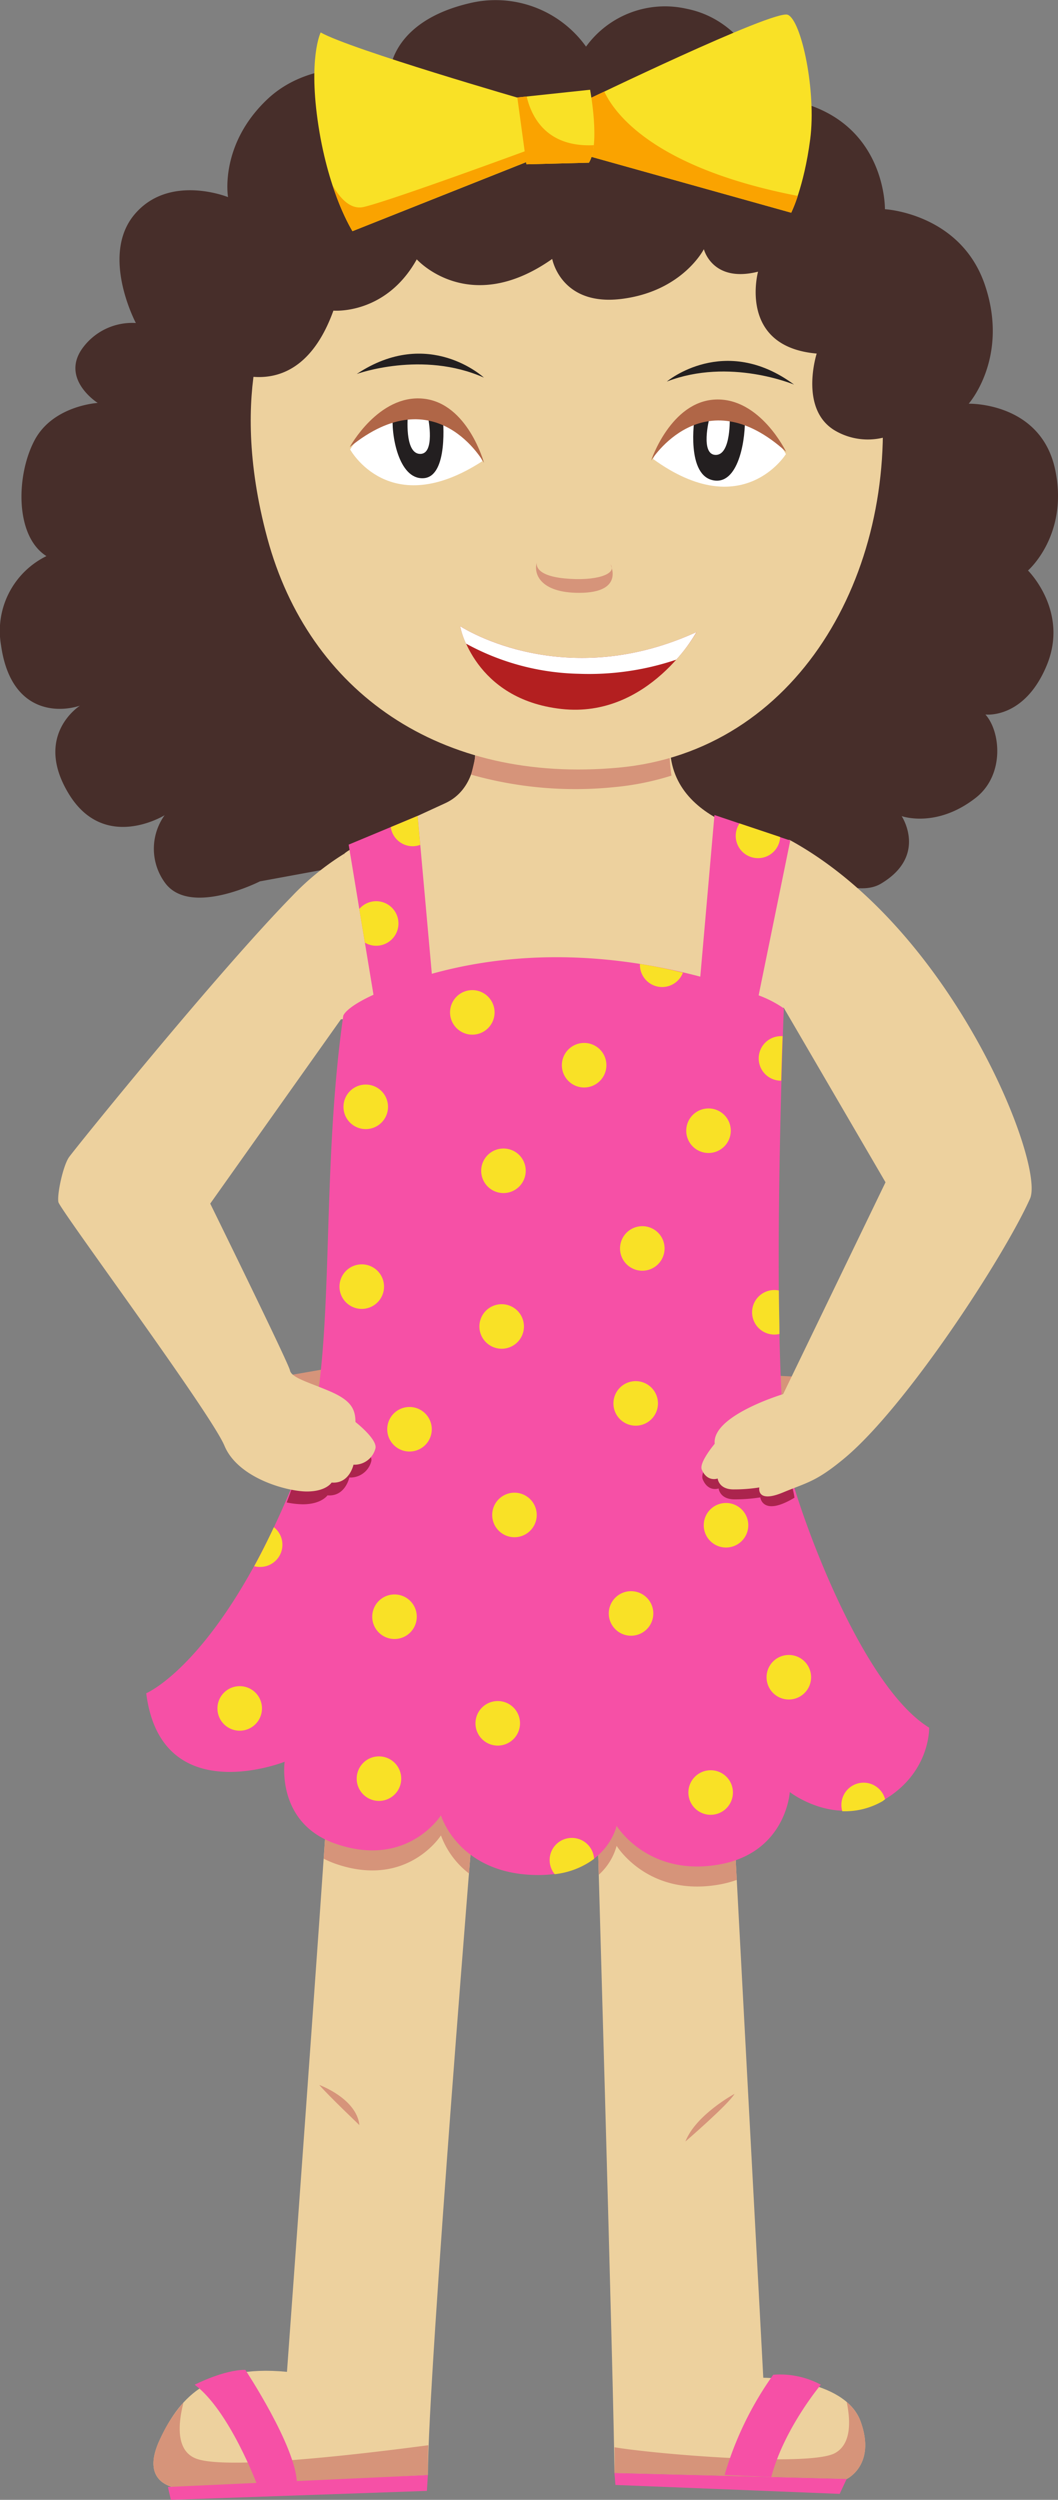 <?xml version="1.0" encoding="UTF-8"?> <svg xmlns="http://www.w3.org/2000/svg" viewBox="0 0 177.7 419.77"><rect x="0" y="0" width="177.7" height="419.77" fill="#808080" stroke="none"/><defs><style>.cls-1{fill:#d6947a;}.cls-2{fill:#472e2a;}.cls-3{fill:#edd19e;}.cls-4{fill:#b31f20;}.cls-5{fill:#f650a6;}.cls-6{fill:#ab244d;}.cls-7{fill:#f9e126;}.cls-8{fill:#faa300;}.cls-9{fill:#fff;}.cls-10{fill:#231f20;}.cls-11{fill:#b06647;}</style></defs><title>Asset 2</title><g id="Layer_2" data-name="Layer 2"><g id="Layer_1-2" data-name="Layer 1"><polygon class="cls-1" points="48.54 230.94 56.83 229.5 57.7 236.1 50.54 234.77 48.54 230.94"></polygon><polygon class="cls-1" points="130.33 231 136.67 231.33 136.87 233.6 130.04 234.44 130.33 231"></polygon><path class="cls-2" d="M98.43,7.83A18.68,18.68,0,0,0,78.74.57C65.82,3.65,65.52,11.91,65.52,11.91S53,9,44.89,16.68,38.3,33.1,38.3,33.1s-9.86-4-15.69,2.89.21,18.25.21,18.25a10.31,10.31,0,0,0-9.14,4.48c-3.37,5.09,2.73,8.94,2.73,8.94s-7.5.43-10.6,6.26S2.46,90,7.8,93.38A14,14,0,0,0,.17,108.32c1.53,11,9,11.53,13.26,10.18,0,0-7.88,4.94-1.88,14.8s16.1,3.59,16.1,3.59a9.67,9.67,0,0,0,0,11.26c4.15,5.9,16-.15,16-.15l18.92-3.48,50-1.75,15.21-1.63s13.92,11,20.19,7.24c7.89-4.7,3.47-11.34,3.47-11.34s5.8,2.11,12.43-3.06c4.88-3.81,4.22-11.11,1.64-14,0,0,6.53.84,10.3-8.26s-3.15-15.92-3.15-15.92,6.85-5.93,4.58-16.87c-2.38-11.46-14.54-11.14-14.54-11.14s6.81-7.68,2.76-19.83-16.83-12.83-16.83-12.83.32-17-19-18.78c0,0-3.06-12.68-14.37-14.89A16.38,16.38,0,0,0,98.43,7.83Z"></path><path class="cls-3" d="M79.81,126.61s0,5.94-5,8.25c-4.89,2.24-15.5,7.09-17,8.5L55.39,171.2l77.48-2,4.07-9-4.21-19.13s-19.42-1.5-20.17-15Z"></path><path class="cls-1" d="M80.69,121.48a57.63,57.63,0,0,1-1.56,8.6,64.33,64.33,0,0,0,24.09,2.09,45.76,45.76,0,0,0,9.56-1.93,33.17,33.17,0,0,1-.34-5.89Z"></path><path class="cls-3" d="M79.81,301.61s-7.94,97-7.94,114c0,0-42,2.34-43,2s-5-1.66-2-8,7.67-12.67,21.33-11.33c0,0,5.78-79.49,7.11-100.16Z"></path><path class="cls-3" d="M100.06,297.11s3.14,108.49,3.14,118.16l39,1s5-2.33,2.34-9.67-16.34-7.33-16.34-7.33l-5.39-101.16Z"></path><path class="cls-1" d="M33.2,412.94c-3.51-1.12-3.43-5.37-2.39-9.49a24.35,24.35,0,0,0-3.94,6.15c-3,6.34,1,7.67,2,8s43-2,43-2c0-1.3,0-3,.07-5C62,411.92,38.91,414.75,33.2,412.94Z"></path><path class="cls-1" d="M142.21,403.35c.66,3.15.81,7.08-2,8.59-4.35,2.32-30.3.14-37-1,.06,3.05,0,3.22,0,4.33l39,1s5-2.33,2.34-9.67A7.9,7.9,0,0,0,142.21,403.35Z"></path><path class="cls-3" d="M46.24,50.65S37.92,64.53,44.9,90.37s29.05,41.28,59,38.53S150.75,96.38,148,65.77l-12.31-25.7s-27.64-11.64-30-12.58S46.24,50.65,46.24,50.65Z"></path><path class="cls-4" d="M77.28,105.14s17.12,11.32,39.71,1c0,0-8,14.54-22.69,12.91S77.28,105.14,77.28,105.14Z"></path><path class="cls-1" d="M120.81,316.45a17.69,17.69,0,0,0,2.94-.78l-.94-17.56-22.75-1s.21,7.05.51,17.7a10.12,10.12,0,0,0,3-4.86S108.8,318.58,120.81,316.45Z"></path><path class="cls-1" d="M54.37,312.11a16.63,16.63,0,0,0,1.94.84c12.1,4.23,17.75-4.75,17.75-4.75a14.29,14.29,0,0,0,4.71,6.39c.63-7.95,1-13,1-13l-24.5-3.5C55.1,301.44,54.77,306.3,54.37,312.11Z"></path><path class="cls-2" d="M36.51,61.4S49.71,69.57,56,52.16c0,0,8.77.78,14-8.61,0,0,8.75,9.79,22.75-.07,0,0,1.45,8,11.68,6.71s13.79-8.35,13.79-8.35,1.4,5.72,9.1,3.78c0,0-3.44,12.59,9.85,13.75,0,0-3,9.33,3.07,12.93a10.9,10.9,0,0,0,11.5-.29s.44-22.27-7.05-31.58-31.53-21-51.46-17.72S41.92,38,36.51,61.4Z"></path><path class="cls-5" d="M156.06,290.11C144.31,282.86,134,253,132.65,247c-3.49-15.71-1-77.67-1-77.67a18.82,18.82,0,0,0-4.23-2.19l5.31-26L120,136.86,117.62,164c-19.15-5.06-34.45-3.45-45.09-.48L70.15,137l-11.59,4.83,4.17,25.21c-4.8,2.2-5.08,3.54-5.08,3.54-4.15,29.23-.82,59-7,75-12.84,33.25-26.09,38.75-26.09,38.75,2.5,19.75,23.25,11.5,23.25,11.5s-1.5,10.25,8.5,13.75c12.1,4.24,17.75-4.75,17.75-4.75s2.79,9.45,15.25,10,14.25-8.25,14.25-8.25,5.24,8.64,17.25,6.5c11.25-2,11.84-12.16,11.84-12.16s7.67,6,15.66,1.41S156.06,290.11,156.06,290.11Z"></path><path class="cls-6" d="M128.32,237c-3.51,1.44-9.21,4.78-8.88,7.86,0,0-1.9,2.41-1.4,3.58.93,2.16,2.66,1.5,2.66,1.5s.17,1.83,2.67,1.83a27,27,0,0,0,4.33-.33s.36,3.3,5.74.05C132.78,246.8,129.21,242.52,128.32,237Z"></path><path class="cls-6" d="M55,251.1c3,.25,3.67-3,3.67-3a3.61,3.61,0,0,0,3.67-2.66c.5-1.5-3.34-4.5-3.34-4.5,0-2.25-.83-3.67-4.33-5.17-.5-.22-1-.42-1.46-.6a113.07,113.07,0,0,1-5.06,17.12,14.38,14.38,0,0,0,2.69.31C54,252.6,55,251.1,55,251.1Z"></path><path class="cls-3" d="M148.73,198.53,131.54,234.1s-12,3.59-11.5,8.34c0,0-2.67,3.16-2.17,4.33.93,2.17,2.67,1.5,2.67,1.5s.16,1.83,2.66,1.83a27.22,27.22,0,0,0,4.34-.33s-.57,2.74,4,.83c4-1.66,5.48-1.78,10-5.49C152,236.61,168.65,211,173,201.28c2.56-5.72-12.92-45.17-40.25-60.17,0,0-.64,24.25-1.08,28.17Z"></path><path class="cls-3" d="M57.65,170.61l-22.34,31.5s13.14,26.74,13.39,28,3.17,2,6.67,3.5,4.33,2.92,4.33,5.17c0,0,3.84,3,3.34,4.5a3.63,3.63,0,0,1-3.67,2.67s-.67,3.25-3.67,3c0,0-.91,1.5-4.16,1.5S40,248.27,37.7,242.77,10.06,203.11,9.81,201.86s.75-6,1.75-7.5c.79-1.18,24.7-30.77,37.43-43.81a44.06,44.06,0,0,1,8.82-7.19l-1.25,23.75Z"></path><path class="cls-7" d="M97.91,17.1S130,1.54,132.31,2.48s4.82,12.88,3.77,20.91-3.19,12.33-3.19,12.33L97.63,25.86Z"></path><path class="cls-7" d="M88.4,16.83S58.93,8.32,53.86,5.45c0,0-2.14,4.3-.36,15.76s5.7,17.61,5.7,17.61l30.2-12Z"></path><path class="cls-8" d="M101.5,15.38c-2.2,1-3.59,1.72-3.59,1.72l-.28,8.76,35.26,9.86A23,23,0,0,0,134,32.9C109.23,28.1,103,18.61,101.5,15.38Z"></path><path class="cls-9" d="M109.69,77.07s3.43-8.16,10.14-9.28S132,76.25,132,76.25,124.73,88,109.69,77.07Z"></path><path class="cls-10" d="M112,64.07s9.68-8.14,21.37.51C133.33,64.58,122.55,60,112,64.07Z"></path><path class="cls-10" d="M116.66,70.17s-1.54,9.89,3.36,10.52c4.19.53,5.27-7.41,5.07-10.76C125.09,69.93,119,68.26,116.66,70.17Z"></path><path class="cls-9" d="M119.13,70.32s-1.55,6.05,1.08,6.07S122.56,70,122.56,70Z"></path><path class="cls-9" d="M81,77.45s-3-8.33-9.64-9.79-12.55,7.81-12.55,7.81S65.39,87.57,81,77.45Z"></path><path class="cls-10" d="M81.28,63.41S72,54.77,59.92,62.8C59.92,62.8,70.92,58.8,81.28,63.41Z"></path><path class="cls-10" d="M74.38,70.2s1,9.82-3.23,10.1S65.61,72.85,66,69.51C66,69.51,72.16,68.17,74.38,70.2Z"></path><path class="cls-9" d="M71.92,70.22s1.22,6.12-1.41,6-2-6.55-2-6.55Z"></path><path class="cls-1" d="M90.18,94.4s-.77,2.18,4.57,2.72,9-.73,7.78-2.36c0,0,2.45,4.77-5.21,4.79C90.65,99.57,89.56,96.25,90.18,94.4Z"></path><path class="cls-9" d="M77.28,105.14a14.36,14.36,0,0,0,1,2.94,41.1,41.1,0,0,0,18.91,5.06,45.84,45.84,0,0,0,16.39-2.37,28.39,28.39,0,0,0,3.4-4.63C94.4,116.46,77.28,105.14,77.28,105.14Z"></path><path class="cls-11" d="M81.3,77.74s-8-14.56-22.56-2.66c0,0,4.83-8.87,12.33-8.14S81.3,77.74,81.3,77.74Z"></path><path class="cls-11" d="M109.36,77.34s8.72-14.12,22.67-1.48c0,0-4.37-9.1-11.88-8.77S109.36,77.34,109.36,77.34Z"></path><path class="cls-5" d="M129.87,398.77a14.48,14.48,0,0,1,8,1.67s-6.17,7.33-8.33,15.5l-7.84-.34A56,56,0,0,1,129.87,398.77Z"></path><path class="cls-5" d="M32.7,400.44s4.83-2.5,8.5-2.5c0,0,8.5,12.83,8.67,19l-6.67.33S38.53,404.77,32.7,400.44Z"></path><polygon class="cls-5" points="28.2 417.61 71.87 415.61 71.7 418.27 28.7 419.77 28.2 417.61"></polygon><polygon class="cls-5" points="103.2 415.27 142.2 416.27 141.03 418.77 103.37 417.27 103.2 415.27"></polygon><path class="cls-7" d="M86.89,16.37l12.22-1.3s1.74,9.2-.19,12.25l-10.5.27Z"></path><path class="cls-8" d="M88.46,16.2l-1.57.17,1.53,11.22,10.5-.27a7,7,0,0,0,.81-2.94C91.87,24.75,89.29,19.74,88.46,16.2Z"></path><path class="cls-8" d="M59.2,38.82l30.14-12-.23-1.77s-23.29,8.59-28,9.7c-2.18.52-3.94-1.37-5.21-3.56A37.48,37.48,0,0,0,59.2,38.82Z"></path><path class="cls-1" d="M123.37,351.6s-6.5,3.5-8.25,8C115.12,359.6,122.37,353.35,123.37,351.6Z"></path><path class="cls-1" d="M53.62,350.1s6.25,2.25,6.75,6.75C60.37,356.85,55.12,351.85,53.62,350.1Z"></path><path class="cls-7" d="M65.17,185.86a3.74,3.74,0,1,1-3.74-3.74A3.74,3.74,0,0,1,65.17,185.86Z"></path><path class="cls-7" d="M83.07,170a3.74,3.74,0,1,1-3.74-3.74A3.75,3.75,0,0,1,83.07,170Z"></path><path class="cls-7" d="M61.28,158.28a3.65,3.65,0,0,0,1.89.53,3.74,3.74,0,1,0-2.83-6.17Z"></path><path class="cls-7" d="M69.31,142.1a3.81,3.81,0,0,0,1.27-.23L70.15,137l-4.52,1.89A3.73,3.73,0,0,0,69.31,142.1Z"></path><path class="cls-7" d="M88.3,196.6a3.74,3.74,0,1,1-3.74-3.74A3.73,3.73,0,0,1,88.3,196.6Z"></path><path class="cls-7" d="M101.85,178.87a3.74,3.74,0,1,1-3.74-3.74A3.73,3.73,0,0,1,101.85,178.87Z"></path><path class="cls-7" d="M111.62,209.64a3.74,3.74,0,1,1-3.74-3.74A3.73,3.73,0,0,1,111.62,209.64Z"></path><path class="cls-7" d="M130.91,224c0-2.37-.09-4.82-.1-7.3a3.67,3.67,0,0,0-.75-.08,3.74,3.74,0,0,0,0,7.48A3.88,3.88,0,0,0,130.91,224Z"></path><path class="cls-7" d="M123.1,301a3.74,3.74,0,1,1-3.74-3.74A3.73,3.73,0,0,1,123.1,301Z"></path><path class="cls-7" d="M122.74,189.87a3.74,3.74,0,1,1-3.74-3.74A3.73,3.73,0,0,1,122.74,189.87Z"></path><path class="cls-7" d="M107.48,161.86V162a3.73,3.73,0,0,0,7.22,1.33Q111,162.41,107.48,161.86Z"></path><path class="cls-7" d="M131.21,181.44h0c.08-2.94.16-5.47.23-7.45l-.27,0a3.74,3.74,0,0,0,0,7.48Z"></path><path class="cls-7" d="M127.31,144.1a3.71,3.71,0,0,0,3.72-3.55l-6.82-2.28a3.74,3.74,0,0,0,3.1,5.83Z"></path><path class="cls-7" d="M64.5,216.05a3.74,3.74,0,1,1-3.74-3.74A3.73,3.73,0,0,1,64.5,216.05Z"></path><path class="cls-7" d="M88,222.76A3.74,3.74,0,1,1,84.28,219,3.74,3.74,0,0,1,88,222.76Z"></path><path class="cls-7" d="M110.51,235.66a3.74,3.74,0,1,1-3.74-3.74A3.74,3.74,0,0,1,110.51,235.66Z"></path><path class="cls-7" d="M125.68,256.12a3.74,3.74,0,1,1-3.74-3.74A3.74,3.74,0,0,1,125.68,256.12Z"></path><path class="cls-7" d="M136.23,281.64a3.74,3.74,0,1,1-3.74-3.74A3.74,3.74,0,0,1,136.23,281.64Z"></path><path class="cls-7" d="M148.66,302.14a3.73,3.73,0,0,0-7.34,1,3.52,3.52,0,0,0,.15,1,12.63,12.63,0,0,0,6.84-1.73C148.44,302.29,148.54,302.21,148.66,302.14Z"></path><path class="cls-7" d="M96.06,308.62a3.72,3.72,0,0,0-2.89,6.09,13.52,13.52,0,0,0,6.61-2.57A3.74,3.74,0,0,0,96.06,308.62Z"></path><path class="cls-7" d="M109.73,270.93a3.74,3.74,0,1,1-3.75-3.74A3.74,3.74,0,0,1,109.73,270.93Z"></path><path class="cls-7" d="M90.15,254.39a3.74,3.74,0,1,1-3.74-3.74A3.75,3.75,0,0,1,90.15,254.39Z"></path><path class="cls-7" d="M72.52,240a3.74,3.74,0,1,1-3.74-3.74A3.74,3.74,0,0,1,72.52,240Z"></path><path class="cls-7" d="M43.71,263.12A3.73,3.73,0,0,0,46,256.45C44.9,258.81,43.79,261,42.7,263A3.74,3.74,0,0,0,43.71,263.12Z"></path><path class="cls-7" d="M44,286.88a3.74,3.74,0,1,1-3.74-3.74A3.73,3.73,0,0,1,44,286.88Z"></path><path class="cls-7" d="M67.39,298.67a3.74,3.74,0,1,1-3.74-3.74A3.74,3.74,0,0,1,67.39,298.67Z"></path><path class="cls-7" d="M70,271.48a3.74,3.74,0,1,1-3.74-3.74A3.73,3.73,0,0,1,70,271.48Z"></path><path class="cls-7" d="M87.34,289.38a3.74,3.74,0,1,1-3.74-3.74A3.73,3.73,0,0,1,87.34,289.38Z"></path></g></g></svg> 